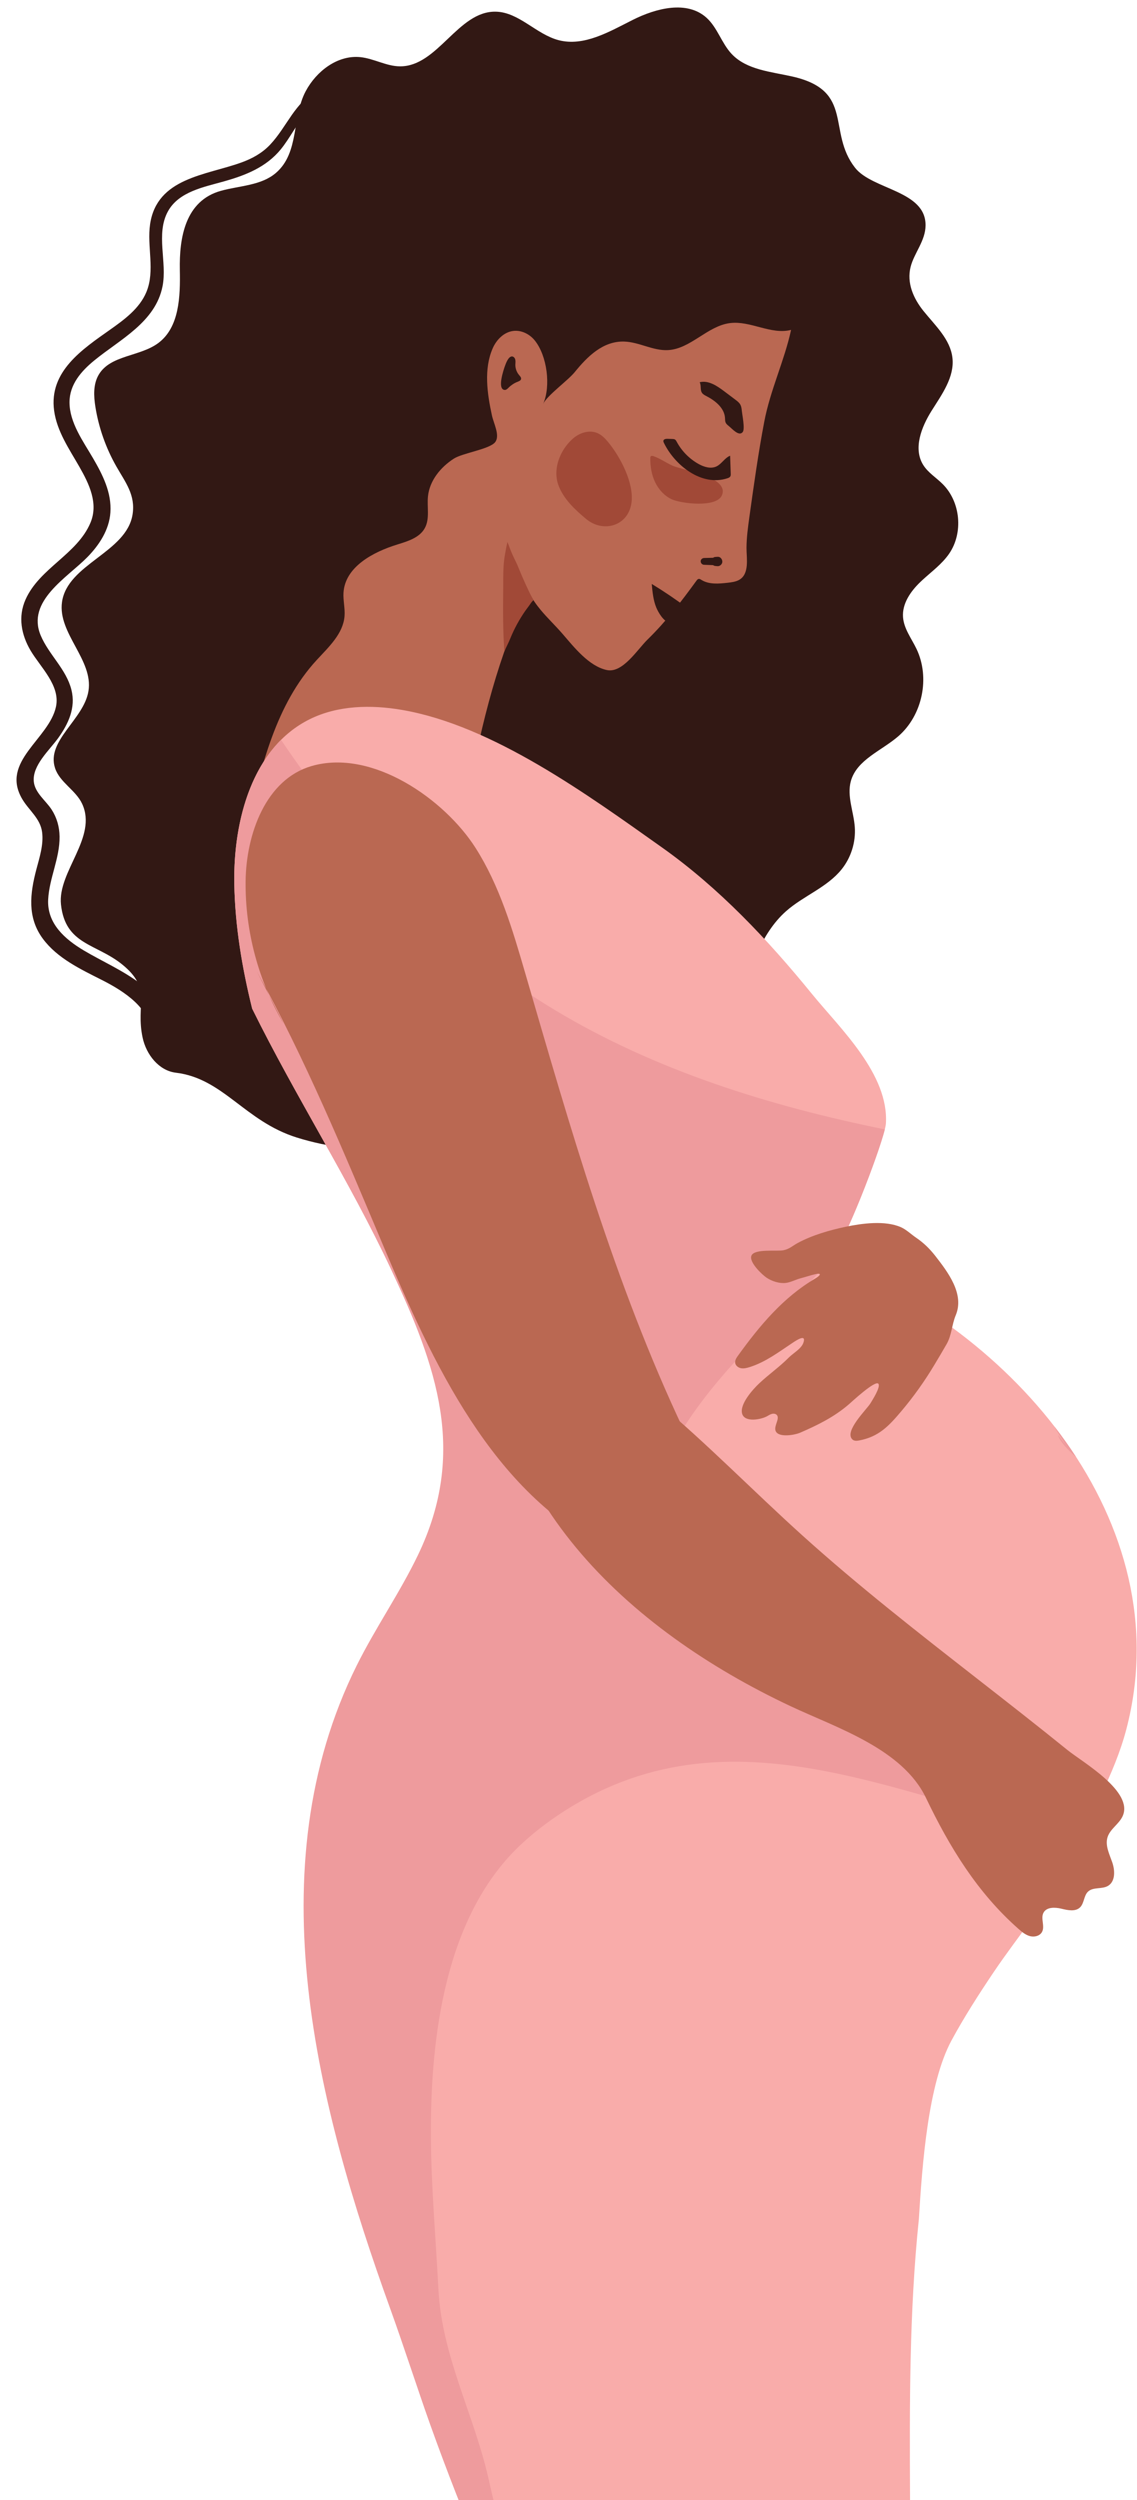 <?xml version="1.0" encoding="UTF-8"?><svg xmlns="http://www.w3.org/2000/svg" xmlns:xlink="http://www.w3.org/1999/xlink" height="498.9" preserveAspectRatio="xMidYMid meet" version="1.0" viewBox="-3.3 -1.5 227.0 498.9" width="227.0" zoomAndPan="magnify"><defs><clipPath id="a"><path d="M 43 139 L 223.641 139 L 223.641 497.441 L 43 497.441 Z M 43 139"/></clipPath><clipPath id="b"><path d="M 43 146 L 215 146 L 215 497.441 L 43 497.441 Z M 43 146"/></clipPath></defs><g><g id="change1_1"><path d="M 180.91 114.195 C 182.738 112.523 184.773 111.039 186.18 109.008 C 189.055 104.848 188.488 98.66 184.906 95.094 C 183.621 93.812 182 92.832 181.031 91.297 C 178.977 88.031 180.641 83.734 182.691 80.469 C 184.746 77.199 187.281 73.762 186.855 69.926 C 186.445 66.215 183.41 63.457 181.07 60.551 C 179.066 58.059 177.691 54.953 178.504 51.75 C 179.211 48.973 181.469 46.562 181.488 43.473 C 181.543 36.504 170.863 36.379 167.41 31.973 C 161.77 24.773 167.379 16.613 154.926 13.777 C 150.641 12.801 145.789 12.469 142.773 9.266 C 140.758 7.121 139.941 4.012 137.754 2.039 C 133.867 -1.469 127.695 0.125 123.02 2.473 C 118.34 4.824 113.297 7.832 108.23 6.516 C 103.73 5.344 100.305 0.91 95.656 0.828 C 88.117 0.695 84.105 11.781 76.566 11.738 C 73.852 11.727 71.359 10.184 68.656 9.902 C 64.129 9.434 59.867 12.684 57.73 16.703 C 54.938 21.953 56.508 28.922 51.801 32.992 C 48.867 35.527 44.609 35.535 40.867 36.559 C 33.648 38.527 32.477 45.965 32.602 52.363 C 32.707 57.652 32.531 63.828 28.273 66.973 C 24.609 69.676 18.754 69.332 16.426 73.242 C 15.289 75.145 15.398 77.527 15.75 79.715 C 16.414 83.867 17.84 87.898 19.918 91.555 C 21.711 94.715 23.801 97.266 23.16 101.195 C 21.922 108.781 10.141 111.035 9.078 118.645 C 8.207 124.875 15.359 130.176 14.363 136.383 C 13.445 142.086 5.895 146.273 7.688 151.762 C 8.617 154.613 11.816 156.156 13.09 158.875 C 16.234 165.574 8.164 172.426 8.875 178.996 C 9.746 187.09 15.953 186.746 21.156 191 C 27.141 195.895 23.707 198.773 25.184 205.598 C 25.906 208.938 28.418 212.145 31.812 212.551 C 41.277 213.688 45.555 222.219 55.926 225.477 C 68.941 229.559 82.262 228.094 95.086 223.863 C 105.383 220.469 115.469 216.859 125.312 212.305 C 129.129 210.535 133.297 210.414 136.699 207.758 C 139.836 205.305 142.117 201.75 143.754 198.164 C 146.605 191.934 148.496 184.887 153.621 180.336 C 157.109 177.242 161.832 175.59 164.742 171.949 C 166.617 169.605 167.57 166.547 167.359 163.555 C 167.145 160.461 165.746 157.348 166.574 154.359 C 167.766 150.086 172.703 148.312 176.055 145.406 C 180.871 141.227 182.43 133.727 179.676 127.977 C 178.676 125.895 177.156 123.953 176.988 121.648 C 176.789 118.965 178.492 116.508 180.434 114.645 C 180.59 114.492 180.75 114.344 180.91 114.195" fill="#321814"/></g><g id="change1_2"><path d="M 65.797 14.875 C 61.086 14.469 57.52 17.797 54.984 21.406 C 53.574 23.422 52.316 25.582 50.617 27.379 C 49.012 29.074 47.023 30.16 44.844 30.941 C 37.777 33.484 28.062 33.984 26.672 43.191 C 25.996 47.672 27.715 52.484 25.918 56.793 C 24.547 60.07 21.516 62.281 18.707 64.266 C 13.141 68.195 6.441 72.617 7.504 80.441 C 8.066 84.582 10.527 88.109 12.551 91.652 C 14.477 95.027 16.395 98.938 14.758 102.816 C 12.105 109.113 4.586 111.859 1.797 118.137 C 0.27 121.57 0.941 125.145 2.797 128.301 C 4.738 131.598 8.766 135.281 7.883 139.488 C 6.516 146.004 -3.316 150.438 1.156 157.977 C 2.492 160.23 4.762 161.816 5.109 164.566 C 5.426 167.043 4.594 169.578 3.969 171.945 C 2.695 176.77 2.094 181.539 5.25 185.809 C 8.156 189.738 12.832 191.918 17.074 194.066 C 21.391 196.254 27.27 199.91 26.855 205.48 C 26.684 207.801 30.281 208.309 30.445 205.984 C 31.16 195.93 20.445 192.336 13.438 188.16 C 9.66 185.914 6.074 182.785 6.316 178 C 6.535 173.715 8.652 169.746 8.594 165.422 C 8.566 163.488 8.055 161.66 7 160.035 C 5.844 158.254 3.676 156.715 3.449 154.473 C 3.121 151.238 6.578 148.184 8.301 145.797 C 10.355 142.953 11.852 139.723 10.965 136.164 C 9.926 132.008 6.457 129.16 4.828 125.301 C 1.93 118.422 10.121 113.777 14.156 109.66 C 16.52 107.246 18.504 104.223 18.742 100.762 C 19.016 96.816 17.199 93.238 15.273 89.93 C 13.305 86.551 10.578 82.844 10.578 78.766 C 10.582 75.211 12.93 72.547 15.527 70.422 C 20.691 66.199 27.738 62.785 29.152 55.621 C 30.102 50.801 27.766 45.215 30.211 40.711 C 32.367 36.734 37.43 35.82 41.402 34.699 C 45.742 33.477 49.855 31.863 52.781 28.273 C 56.207 24.066 58.918 16.211 65.547 16.672 C 66.703 16.75 66.965 14.977 65.797 14.875" fill="#321814"/></g><g id="change2_1"><path d="M 104.664 120.234 C 106.008 121.848 107.539 123.281 109.059 125.039 C 111.336 127.672 114.281 131.438 117.855 132.203 C 121.008 132.883 123.965 128.086 125.969 126.129 C 129.754 122.43 132.652 118.613 135.742 114.379 C 135.859 114.219 135.992 114.051 136.188 114.02 C 136.383 113.984 136.566 114.109 136.734 114.215 C 138.25 115.156 140.18 114.988 141.949 114.789 C 142.727 114.699 143.52 114.605 144.211 114.242 C 146.387 113.086 145.734 109.875 145.738 107.852 C 145.746 105.738 146.039 103.641 146.328 101.551 C 147.211 95.23 148.09 88.91 149.285 82.641 C 150.496 76.289 153.309 70.473 154.637 64.328 C 150.633 65.359 146.523 62.441 142.426 62.973 C 137.914 63.551 134.594 68.121 130.055 68.363 C 127.078 68.52 124.297 66.746 121.316 66.656 C 117.059 66.531 113.938 69.684 111.457 72.738 C 110.055 74.465 105.895 77.422 105.145 79.102 C 106.699 75.547 105.949 69.488 103.445 66.41 C 102.41 65.141 100.758 64.324 99.133 64.543 C 97.305 64.785 95.836 66.273 95.086 67.961 C 93.238 72.141 93.98 77.078 94.91 81.387 C 95.258 82.996 96.566 85.402 95.57 86.715 C 94.488 88.137 89.094 88.875 87.312 90.016 C 84.664 91.715 82.469 94.402 82.145 97.531 C 81.922 99.672 82.547 101.996 81.512 103.883 C 80.473 105.777 78.164 106.492 76.098 107.129 C 71.176 108.633 65.617 111.605 65.281 116.738 C 65.18 118.305 65.609 119.871 65.488 121.438 C 65.215 124.957 62.324 127.605 59.93 130.203 C 51.715 139.113 48.922 151.418 46.141 162.82 C 49.801 160.273 53.27 158.066 57.477 156.609 C 61.945 155.066 66.445 153.543 71.113 152.801 C 77.895 151.719 84.941 152.336 91.43 154.586 C 90.73 154.344 92.262 146.832 92.398 146.23 C 93.168 142.82 94.02 139.434 94.984 136.074 C 96.895 129.434 99.242 122.898 102.316 116.703 C 102.984 118.051 103.785 119.18 104.664 120.234" fill="#ba6852"/></g><g id="change3_1"><path d="M 107.793 93.438 C 107.609 90.672 109.031 87.809 111.098 86.004 C 112.426 84.844 114.375 84.219 115.988 84.926 C 116.836 85.297 117.504 85.984 118.094 86.695 C 120.516 89.605 123.375 94.965 122.758 98.941 C 122.051 103.492 117.105 104.883 113.711 102.051 C 111.449 100.16 109.191 98.059 108.176 95.289 C 107.961 94.699 107.836 94.074 107.793 93.438" fill="#a14937"/></g><g id="change1_3"><path d="M 142.195 83.508 C 141.953 83.312 141.699 83.109 141.574 82.824 C 141.445 82.535 141.469 82.207 141.445 81.891 C 141.312 79.906 139.516 78.461 137.746 77.547 C 137.406 77.371 137.043 77.191 136.836 76.867 C 136.441 76.262 136.742 75.402 136.387 74.773 C 138.125 74.34 139.828 75.48 141.262 76.559 C 142.02 77.125 142.773 77.695 143.527 78.262 C 143.906 78.547 144.297 78.844 144.52 79.266 C 144.715 79.629 144.762 80.047 144.801 80.457 C 144.875 81.242 145.469 84.086 144.988 84.703 C 144.238 85.672 142.883 84.059 142.195 83.508" fill="#321814"/></g><g id="change3_2"><path d="M 130.836 98.141 C 129.352 97.461 128.188 96.176 127.484 94.699 C 126.781 93.223 126.516 91.562 126.531 89.93 C 126.531 89.793 126.543 89.641 126.641 89.547 C 126.773 89.414 126.996 89.461 127.172 89.523 C 128.492 89.992 129.652 90.812 130.918 91.406 C 132.852 92.312 142.312 93.605 140.852 97.285 C 139.816 99.898 132.652 98.969 130.836 98.141" fill="#a14937"/></g><g id="change1_4"><path d="M 129.242 86.863 C 129.18 86.734 129.117 86.594 129.145 86.449 C 129.207 86.117 129.648 86.051 129.988 86.062 C 130.309 86.074 130.625 86.086 130.941 86.094 C 131.113 86.102 131.297 86.109 131.445 86.195 C 131.617 86.297 131.719 86.488 131.812 86.664 C 132.809 88.516 134.344 90.07 136.18 91.09 C 137.27 91.695 138.621 92.105 139.746 91.57 C 140.793 91.066 141.387 89.859 142.469 89.438 C 142.508 90.629 142.551 91.82 142.59 93.012 C 142.598 93.199 142.602 93.406 142.504 93.57 C 142.387 93.766 142.156 93.859 141.941 93.93 C 136.754 95.641 131.406 91.332 129.242 86.863" fill="#321814"/></g><g id="change1_5"><path d="M 153.711 61.348 C 153.832 61.312 153.785 61.121 153.66 61.152 C 153.535 61.184 153.586 61.379 153.711 61.348" fill="#321814"/></g><g id="change3_3"><path d="M 97.164 116.016 C 97.117 120.277 97.102 124.238 97.395 128.492 C 97.809 127.52 98.215 126.816 98.605 125.84 C 99.371 123.945 100.402 122.078 101.566 120.398 C 101.82 120.035 102.094 119.691 102.348 119.336 C 102.617 118.953 102.855 118.566 103.207 118.254 C 103.191 118.266 102.508 116.934 102.453 116.824 C 102.184 116.266 101.918 115.703 101.66 115.137 C 101.145 114.008 100.652 112.863 100.188 111.711 C 99.895 110.977 99.523 110.273 99.191 109.559 C 98.84 108.797 98.512 108.02 98.242 107.223 C 98.195 107.09 97.996 106.723 98.031 106.594 C 98 106.715 97.969 106.836 97.941 106.957 C 97.773 107.668 97.656 108.398 97.523 109.117 C 97.383 109.871 97.297 110.637 97.246 111.406 C 97.148 112.941 97.18 114.48 97.164 116.016" fill="#a14937"/></g><g id="change1_6"><path d="M 137.258 111.199 C 137.969 111.227 138.68 111.254 139.391 111.281 C 139.18 111.156 138.973 111.031 138.762 110.906 C 138.875 111.062 138.973 111.219 139.148 111.324 C 139.309 111.418 139.473 111.438 139.648 111.453 C 139.754 111.465 139.859 111.469 139.961 111.477 C 140.449 111.512 140.93 111.047 140.914 110.559 C 140.902 110.082 140.52 109.574 139.996 109.605 C 139.895 109.609 139.789 109.613 139.684 109.621 C 139.5 109.633 139.324 109.641 139.16 109.742 C 138.992 109.852 138.887 109.996 138.766 110.156 C 138.984 110.035 139.203 109.914 139.422 109.789 C 138.707 109.809 137.996 109.824 137.281 109.844 C 136.93 109.852 136.582 110.129 136.59 110.508 C 136.602 110.883 136.879 111.184 137.258 111.199" fill="#321814"/></g><g id="change1_7"><path d="M 97.508 71.539 C 97.281 72.18 95.891 76.176 97.449 76.309 C 97.77 76.336 98.031 76.066 98.262 75.836 C 98.766 75.336 99.375 74.938 100.039 74.68 C 100.316 74.57 100.648 74.445 100.723 74.156 C 100.801 73.848 100.535 73.57 100.328 73.328 C 99.848 72.762 99.578 72.02 99.59 71.273 C 99.594 70.934 99.656 70.586 99.574 70.254 C 99.496 69.922 99.215 69.602 98.875 69.625 C 98.172 69.676 97.699 71.012 97.508 71.539" fill="#321814"/></g><g id="change1_8"><path d="M 127.734 119.754 C 127.117 118.266 126.969 116.633 126.82 115.023 C 129.289 116.523 131.68 118.145 133.992 119.871 C 133.055 120.969 131.855 123.027 130.391 122.766 C 129.203 122.555 128.141 120.73 127.734 119.754" fill="#321814"/></g><g clip-path="url(#a)" id="change4_1"><path d="M 161.953 249.863 C 163.941 250.605 173.363 225.852 173.566 222.738 C 174.207 212.844 164.41 203.711 158.844 196.879 C 150.016 186.035 140.266 175.672 128.809 167.562 C 114.012 157.086 95.086 143.266 76.949 140.156 C 70.762 139.094 64.148 139.23 58.523 142.02 C 47.113 147.68 43.242 162.176 43.477 174.906 C 43.629 183.309 45.023 191.598 47.043 199.766 C 55.746 217.398 66.441 234.008 74.805 251.832 C 82.457 268.148 90.367 287.285 87.676 305.711 C 88.246 318.16 82.953 330.281 78.227 341.508 C 72.957 354.02 70.898 364.777 69.508 378.344 C 65.836 414.109 70.594 448.777 82.648 482.441 C 84.309 487.078 86.039 491.688 87.836 496.273 C 87.988 496.664 88.148 497.051 88.301 497.438 L 178.391 497.438 C 178.297 478.684 178.215 459.898 180.152 441.301 C 180.82 430.375 181.98 414.348 186.66 405.668 C 189.137 401.082 192.152 396.379 195.082 392.031 C 200.152 384.504 206.223 377.562 210.18 369.328 C 214.191 360.973 219.188 352.648 221.57 343.566 C 232.434 302.148 198.672 263.691 161.953 249.863" fill="#f9acaa"/></g><g id="change5_2"><path d="M 211.551 289.254 C 210.203 287.176 208.762 285.145 207.234 283.172 C 207.426 283.543 207.621 283.91 207.836 284.258 C 208.465 285.273 209.121 286.27 209.816 287.242 C 209.18 286.438 208.547 285.629 207.91 284.82 C 208.352 286.27 209.926 287.832 211.551 289.254" fill="#ee9b9d"/></g><g clip-path="url(#b)" id="change5_1"><path d="M 196.48 346.398 C 188.961 340.414 180.797 335.285 173.277 329.305 C 159.168 318.082 145.473 307.262 133.953 293.18 C 132.742 291.699 131.5 290.055 131.426 288.145 C 131.352 286.336 132.344 284.676 133.32 283.152 C 141.742 270.055 153.328 260.906 162.82 249.281 C 165.574 245.906 172.09 228.938 173.352 223.863 C 150.387 219.199 127.668 212.172 107.496 200.055 C 85.086 186.59 67.305 167.605 52.812 146.137 C 45.793 153.133 43.285 164.594 43.477 174.906 C 43.629 183.309 45.023 191.598 47.043 199.766 C 55.746 217.398 66.441 234.008 74.805 251.832 C 83.895 271.211 90.004 288.277 80.152 308.785 C 76.508 316.363 71.656 323.309 67.914 330.84 C 47.695 371.535 60.078 418.918 74.586 459.121 C 77.379 466.859 79.875 474.695 82.648 482.441 C 84.309 487.078 86.039 491.688 87.836 496.273 C 87.988 496.664 88.148 497.051 88.301 497.438 L 95.238 497.438 C 94.863 495.941 94.539 494.441 94.195 492.941 C 91.266 480.141 84.91 468.633 84.227 455.273 C 83.719 445.324 82.797 435.066 82.73 425.016 C 82.602 405.117 85.492 380.418 101.102 366.191 C 103.09 364.379 105.242 362.672 107.566 361.078 C 142.734 336.988 178.312 358.812 214.836 365.699 C 211.648 365.098 200.168 349.328 196.48 346.398" fill="#ee9b9d"/></g><g id="change2_2"><path d="M 53.34 202.809 C 48.293 194.262 45.633 184.316 45.734 174.391 C 45.832 164.902 49.789 154.004 58.906 151.359 C 71.047 147.844 85.473 158.023 91.629 167.672 C 96.449 175.223 99.016 183.957 101.523 192.555 C 110.43 223.109 119.355 254.613 133.238 283.895 C 139.234 296.539 137.879 317.449 118.199 307.793 C 94.961 296.391 83.137 270.602 73.082 246.746 C 65.242 228.145 57.668 209.871 47.965 192.312 L 53.34 202.809" fill="#ba6852"/></g><g id="change2_3"><path d="M 181.641 247.117 C 181.008 246.516 180.328 245.965 179.598 245.473 C 178.613 244.805 177.652 243.855 176.562 243.375 C 173.398 241.984 168.801 242.609 165.543 243.293 C 162.359 243.961 158.855 244.965 155.98 246.52 C 154.93 247.09 154.301 247.75 153.074 247.984 C 151.77 248.234 147.41 247.641 146.742 249.012 C 146.121 250.281 148.852 252.867 149.766 253.469 C 150.836 254.172 152.309 254.656 153.602 254.496 C 154.605 254.371 155.602 253.805 156.605 253.551 C 157.539 253.312 158.457 252.988 159.395 252.77 C 160.941 252.406 160.438 253.055 159.426 253.645 C 153.074 257.355 148.277 263.133 144.035 269.02 C 143.727 269.445 143.402 269.934 143.48 270.461 C 143.562 271.02 144.105 271.426 144.668 271.523 C 145.227 271.617 145.801 271.469 146.344 271.301 C 149.516 270.312 152.148 268.305 154.883 266.488 C 155.668 265.969 157.75 264.555 157.09 266.449 C 156.676 267.641 155.047 268.516 154.191 269.379 C 152.344 271.246 150.176 272.75 148.266 274.551 C 147.047 275.695 144.227 278.789 144.895 280.684 C 145.492 282.367 148.598 281.746 149.754 281.145 C 150.098 280.965 150.422 280.73 150.797 280.633 C 151.172 280.531 151.629 280.598 151.848 280.922 C 152.031 281.191 151.996 281.555 151.914 281.871 C 151.777 282.395 151.539 282.895 151.484 283.434 C 151.273 285.555 155.191 284.926 156.438 284.387 C 160.008 282.844 163.289 281.215 166.207 278.691 C 166.699 278.266 171.477 273.812 172.074 274.625 C 172.555 275.285 170.848 277.906 170.484 278.516 C 169.75 279.738 165.141 284.129 166.891 285.742 C 167.234 286.059 167.773 286.016 168.238 285.93 C 172.156 285.191 174.152 283.047 176.629 280.117 C 179.094 277.203 181.316 274.086 183.273 270.809 C 184.09 269.445 184.934 268.035 185.711 266.672 C 186.715 264.895 186.734 262.805 187.508 260.957 C 189.301 256.688 185.926 252.316 183.41 249.078 C 182.863 248.383 182.277 247.723 181.641 247.117" fill="#ba6852"/></g><g id="change2_4"><path d="M 204.117 384.633 C 204.375 384.48 204.59 384.277 204.734 384.012 C 205.363 382.867 204.422 381.328 205.027 380.176 C 205.641 379.012 207.309 379.055 208.59 379.363 C 209.867 379.676 211.406 380.016 212.34 379.09 C 213.18 378.254 213.066 376.762 213.93 375.953 C 214.945 375 216.676 375.52 217.883 374.828 C 219.395 373.965 219.328 371.754 218.758 370.109 C 218.188 368.469 217.297 366.738 217.824 365.082 C 218.344 363.461 220.055 362.508 220.797 360.977 C 223.199 356.016 212.777 350.105 209.801 347.691 C 203.859 342.883 197.832 338.18 191.805 333.48 C 179.957 324.234 168.094 314.984 156.926 304.914 C 137.199 287.125 120.23 267.172 94.203 258.316 C 93.086 296.875 121.98 323.648 154.539 338.957 C 163.719 343.273 176.867 347.445 181.57 357.258 C 186.277 367.078 191.805 376.148 200.059 383.414 C 200.742 384.016 201.469 384.617 202.348 384.844 C 202.934 384.992 203.605 384.93 204.117 384.633" fill="#ba6852"/></g></g></svg>